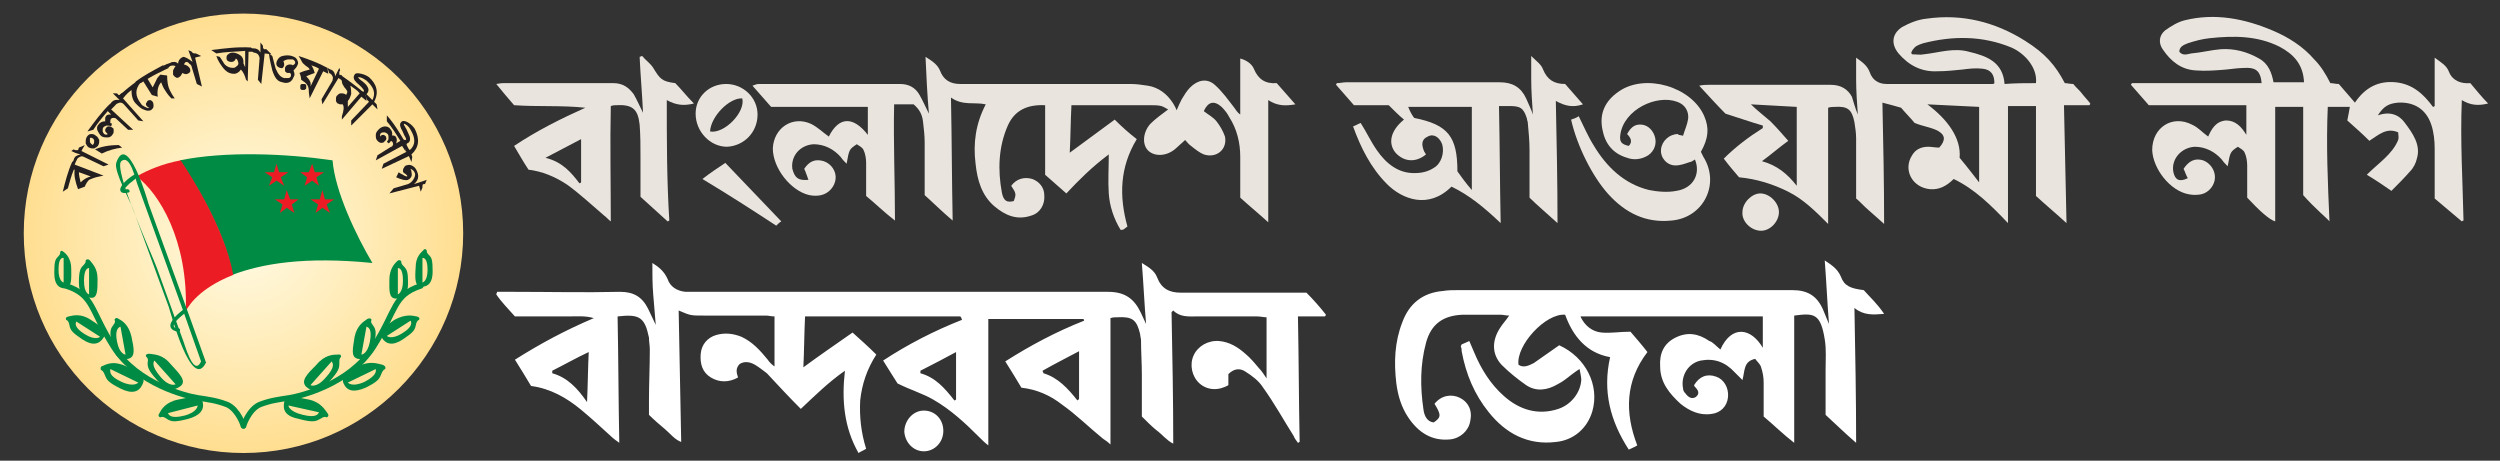 <?xml version="1.0" encoding="utf-8"?>
<!-- Generator: Adobe Illustrator 21.0.2, SVG Export Plug-In . SVG Version: 6.00 Build 0)  -->
<svg version="1.1" id="Logo" xmlns="http://www.w3.org/2000/svg" xmlns:xlink="http://www.w3.org/1999/xlink" x="0px" y="0px"
	 viewBox="0 0 294.7 54.3" style="enable-background:new 0 0 294.7 54.3;" xml:space="preserve">
<rect x="0" y="0" width="294.7" height="54.3" fill="#333333" stroke="none"/>
<style type="text/css">
	.st0{fill:url(#SVGID_1_);}
	.st1{fill:#008B44;}
	.st2{fill:#EC1C24;}
	.st3{fill:#231F20;}
	.st4{fill:none;stroke:#008B44;stroke-width:0.653;stroke-linecap:round;stroke-linejoin:round;}
	.st5{fill:#E9E4DE;}
	.st6{fill:#FFFFFF;}
</style>
<g>
	
		<radialGradient id="SVGID_1_" cx="28.7" cy="28.5" r="25.947" gradientTransform="matrix(1 0 0 -1 0 56)" gradientUnits="userSpaceOnUse">
		<stop  offset="0" style="stop-color:#FFFCE8"/>
		<stop  offset="1" style="stop-color:#FFDE90"/>
	</radialGradient>
	<circle class="st0" cx="28.7" cy="27.5" r="25.9"/>
	<path class="st1" d="M43.9,31c-1.9-3.2-4.4-8.4-4.7-12.1c-5.5-0.8-12.6-1.1-18,0c1.4,2.1,5.3,8.1,6.2,13.5
		C30.8,31.1,35.9,30.2,43.9,31z"/>
	<path class="st2" d="M16.1,20.8c2.6,1.9,6.1,7.5,5.8,15.9c0,0,1-2.5,5.6-4.3c-1-5.4-4.8-11.4-6.2-13.5C19.2,19.3,17.5,20,16.1,20.8
		z"/>
	<polygon class="st2" points="32.6,19.3 32.9,20.3 34,20.3 33.1,20.9 33.5,21.9 32.6,21.3 31.7,21.9 32.1,20.9 31.2,20.3 32.3,20.3 
			"/>
	<polygon class="st2" points="36.8,19.3 37.1,20.3 38.2,20.3 37.3,20.9 37.6,21.9 36.8,21.3 35.9,21.9 36.2,20.9 35.4,20.3 
		36.4,20.3 	"/>
	<polygon class="st2" points="33.8,22.4 34.2,23.5 35.2,23.5 34.4,24.1 34.7,25.1 33.8,24.5 33,25.1 33.3,24.1 32.4,23.5 33.5,23.5 
			"/>
	<polygon class="st2" points="38,22.4 38.3,23.5 39.4,23.5 38.5,24.1 38.9,25.1 38,24.5 37.2,25.1 37.5,24.1 36.6,23.5 37.7,23.5 	
		"/>
	<g>
		<g>
			<g>
				<path class="st3" d="M8.5,19.1c-0.5,1.1-0.8,2.3-1.1,3.5L8,22.2c0.2-0.7,0.4-1.5,0.7-2.2h0.1c-0.1,0.7,0.1,1.5,0.4,2.3L10,22
					c0.1-0.3,0.3-0.6,0.5-0.8c0.2-0.1,0.5-0.2,0.8-0.3l0.9-0.2l-3.4-1.3c0.1-0.2,0.2-0.5,0.3-0.7L8.5,19.1z M9.5,21.5
					c-0.1-0.4-0.2-0.9-0.2-1.2l1.4,0.5C10.3,20.9,9.9,21.1,9.5,21.5z"/>
				<path class="st3" d="M9.3,17.4l-0.1,0.3c-0.1,0-0.2,0-0.3,0c0,0-0.1,0-0.2-0.1l-0.3,0.2c0.2,0.1,0.6,0.3,1.1,0.4
					c-0.4,0.1-0.7,0.2-0.8,0.6c0,0.1-0.1,0.2-0.2,0.4C8.6,19.1,8.8,19,9,18.9c0.1-0.2,0.2-0.3,0.4-0.4s0.3-0.1,0.5,0l2.3,1.1
					l0.6-0.2l-3.2-1.6c0.1-0.2,0.2-0.4,0.4-0.7L9.3,17.4z"/>
				<path class="st3" d="M10.7,15.8c-0.2,0-0.4,0.2-0.5,0.4s-0.1,0.4-0.1,0.7c0.1,0.2,0.2,0.4,0.4,0.5s0.4,0.1,0.6,0.1
					c0.2-0.1,0.4-0.2,0.5-0.4c0.1-0.2,0.1-0.4,0.1-0.6c-0.1-0.2-0.2-0.4-0.4-0.5C11.1,15.8,10.9,15.8,10.7,15.8z M14,17.1
					c-1.2,0-2.1,0.2-2.8,0.5l0.8,0.5c0.8-0.4,1.6-0.6,2.4-0.7L14,17.1z M11.1,16.6c0,0.2,0,0.3-0.1,0.4c0,0.1-0.1,0.1-0.2,0
					c-0.1-0.1-0.2-0.2-0.2-0.3c0-0.2,0-0.3,0-0.4c0.1-0.1,0.1-0.1,0.3,0C11,16.3,11.1,16.5,11.1,16.6z"/>
				<path class="st3" d="M12.9,12.3c-1,1-1.8,2.1-2.6,3.2l0.7-0.2c0.5-0.8,1.1-1.5,1.7-2.2l0.4,0.4c-0.3,0-0.5,0-0.6,0.2
					c-0.1,0.1-0.1,0.2-0.1,0.3s0,0.2,0,0.3c-0.3,0-0.6,0.1-0.8,0.4c-0.2,0.2-0.2,0.5-0.1,0.7c0.1,0.2,0.2,0.4,0.4,0.6
					s0.5,0.2,0.8,0.2s0.5-0.2,0.6-0.4c0.1-0.1,0.1-0.2,0.1-0.4c0-0.1,0-0.3-0.1-0.3c-0.1-0.1-0.3-0.2-0.4-0.2c-0.2,0-0.3,0-0.4,0.2
					c-0.1,0.1-0.1,0.2-0.1,0.3s0.1,0.2,0.2,0.3l0.1,0.1c-0.1,0.1-0.3,0.1-0.4,0c-0.1-0.1-0.2-0.2-0.2-0.4s0-0.3,0.1-0.4
					c0.1-0.1,0.3-0.2,0.4-0.2c0.2,0,0.3,0,0.5,0.1l0.1-0.3c-0.1-0.1-0.2-0.1-0.2-0.1c0-0.3,0-0.4,0.1-0.5s0.1-0.1,0.3-0.1
					c0.1,0,0.2,0,0.3,0.1l1.4,1.3h0.6l-2.6-2.4l0.5-0.5L12.9,12.3z"/>
				<path class="st3" d="M14.3,11l-0.2,0.2c-0.1,0-0.2,0-0.2-0.1c0,0-0.1-0.1-0.2-0.1h-0.4c0.2,0.2,0.5,0.5,0.8,0.8
					c-0.4-0.1-0.7,0-0.9,0.2c-0.1,0.1-0.2,0.2-0.3,0.4h0.7c0.1-0.2,0.3-0.2,0.5-0.3c0.2,0,0.3,0,0.5,0.2l1.7,1.9l0.6,0.1l-2.4-2.7
					L15,11H14.3z"/>
				<path class="st3" d="M16.1,9.6c-0.7,0.5-1.3,1-2,1.6h0.7c0.2-0.2,0.5-0.4,0.7-0.6c0,0.6,0.1,1.2,0.5,1.6
					c0.3,0.3,0.6,0.6,0.9,0.7c0.4,0.2,0.8,0.2,1,0c0.1-0.1,0.2-0.2,0.2-0.4s0-0.3-0.1-0.5c-0.1-0.1-0.2-0.2-0.3-0.2
					c-0.1,0-0.2,0-0.3,0.1c-0.1,0.1-0.1,0.2-0.2,0.3c0,0.1,0,0.2,0.1,0.3s0.2,0.2,0.3,0.2c-0.1,0.1-0.3,0-0.5-0.1s-0.4-0.2-0.5-0.4
					c-0.7-0.9-0.7-1.7,0-2.5C16.5,9.6,16.3,9.6,16.1,9.6z"/>
				<path class="st3" d="M19.2,7.7c-1.1,0.6-2.3,1.2-3.3,2l0.7,0.1l0.3-0.2l1,1.6l0.7,0.2c-0.1-0.6,0-1.3,0.4-1.7
					c0.1,0.3,0.2,0.5,0.3,0.7c0.2,0.3,0.4,0.7,0.9,1.2h0.4c-0.3-0.4-0.5-0.8-0.6-1c-0.2-0.4-0.3-1-0.3-1.7l-0.8-0.1
					c-0.2,0.2-0.4,0.4-0.5,0.7L18,10.3l-0.6-1c0.8-0.5,1.7-0.9,2.5-1.3C19.7,7.9,19.5,7.8,19.2,7.7z"/>
				<path class="st3" d="M23.1,6.3c-0.2,0-0.4,0-0.5-0.2C22.5,6,22.3,6,22.2,5.9c0.2,0.5,0.3,0.9,0.5,1.4c-0.5-0.4-0.9-0.6-1.1-0.6
					C21.3,6.8,21,7.1,21,7.5c-0.1-0.1-0.3-0.2-0.4-0.2c-0.2,0-0.4,0-0.5,0.1c-0.3,0.1-0.6,0.2-0.9,0.4L19.8,8c0,0,0.1,0,0.1-0.1
					c0.1,0,0.1,0,0.1-0.1c0.3-0.1,0.5-0.1,0.7,0c-0.1,0.1-0.2,0.3-0.3,0.5c0,0.2,0,0.3,0,0.5c0.1,0.1,0.1,0.2,0.3,0.3
					c0.1,0.1,0.3,0.1,0.4,0c0.2-0.1,0.3-0.3,0.4-0.5c0.2,0.1,0.4,0.2,0.6,0.1c0.3-0.1,0.4-0.3,0.3-0.6c-0.1-0.2-0.3-0.4-0.7-0.5
					c0-0.1,0.1-0.2,0.2-0.3c0.1,0,0.3,0,0.4,0.2c0.2,0.1,0.3,0.3,0.3,0.4l0.6,2l0.6,0.3L23,6.8c0.2-0.1,0.5-0.1,0.7-0.2L23.1,6.3z"
					/>
				<path class="st3" d="M29.6,5.6c-1.6-0.1-3.1,0.1-4.7,0.3l0.6,0.4c1.1-0.2,2.3-0.2,3.4-0.3v1.9c-0.1-0.1-0.1-0.3-0.2-0.4V7.3
					c0-0.3-0.1-0.6-0.4-0.8c-0.3-0.2-0.6-0.3-0.9-0.3c-0.2,0-0.4,0.1-0.5,0.2c-0.2,0.1-0.2,0.3-0.2,0.5c0,0.1,0.1,0.3,0.2,0.3
					c0.1,0.1,0.3,0.1,0.4,0.1c0.2,0,0.4-0.1,0.5-0.4C28,7,28,7.1,28.1,7.4c0,0.1,0,0.3-0.2,0.4C27.8,7.9,27.7,8,27.5,8
					c-0.4,0-0.7-0.1-1-0.4c-0.1-0.1-0.3-0.5-0.6-0.9l-0.4-0.1c0.2,0.6,0.5,1,0.8,1.4c0.4,0.5,0.8,0.7,1.3,0.7c0.3,0,0.6-0.2,0.8-0.5
					C28.7,8.5,28.9,9,29,9.4l0.2,0.2l0.1-3.5H30L29.6,5.6z"/>
				<path class="st3" d="M31.4,5.8h-0.3c0-0.1-0.1-0.1-0.1-0.2c0,0,0-0.1,0-0.2L30.7,5c0,0.3,0,0.7,0,1.2c-0.2-0.4-0.5-0.5-0.8-0.5
					c-0.1,0-0.3,0-0.5,0l0.5,0.5c0.2,0,0.4,0.1,0.5,0.2s0.2,0.3,0.2,0.5l-0.2,2.5l0.4,0.5l0.4-3.6L32,6.4L31.4,5.8z"/>
				<path class="st3" d="M34.6,8.3c0.2-0.2,0.4-0.4,0.5-0.7c0.1-0.2,0-0.4-0.1-0.6s-0.3-0.3-0.6-0.4s-0.7-0.1-1.1,0
					c-0.4,0.1-0.6,0.4-0.7,0.7C32.5,7.7,32.7,7.9,33,8c0.3,0.1,0.4,0,0.5-0.3c0-0.2,0-0.3-0.1-0.5C33.6,7.1,33.8,7,34,7s0.4,0,0.5,0
					c0.2,0.1,0.3,0.2,0.3,0.4c0,0.1-0.1,0.2-0.3,0.3c-0.1-0.1-0.2-0.1-0.3-0.1s-0.2,0-0.4,0.1c-0.1,0.1-0.2,0.2-0.2,0.3
					c0,0.1,0,0.2,0,0.4c0.1,0.1,0.2,0.2,0.3,0.2s0.2,0,0.3,0c0.1,0.1,0.1,0.2,0.1,0.3c0,0.2-0.2,0.3-0.3,0.3s-0.3,0-0.5,0
					c-0.4-0.1-0.7-0.4-1-1.1c-0.1-0.3-0.2-0.8-0.4-1.5l-0.4-0.3c0.1,0.9,0.3,1.5,0.4,2c0.3,0.9,0.6,1.3,1.2,1.4
					c0.3,0.1,0.5,0.1,0.8,0c0.2-0.1,0.4-0.3,0.5-0.6C34.8,8.8,34.7,8.6,34.6,8.3z"/>
				<path class="st3" d="M38.6,8c-1.1-0.6-2.2-1-3.4-1.4c0.2,0.3,0.3,0.5,0.4,0.7c0.1,0.2,0.3,0.3,0.5,0.5c0.2,0.1,0.4,0.3,0.4,0.4
					c-0.4,0.1-0.8,0.2-1.2,0.4c0.1,0.2,0.2,0.5,0.2,0.8c0.3,0.2,0.6,0.4,0.7,0.6c0.1,0.1,0.2,0.4,0.2,0.7c0,0.4,0.1,0.7,0.1,0.9
					l1.6-3.2l0.6,0.3L38.6,8z M36.1,10.1c0-0.1-0.1-0.2-0.2-0.2c-0.1,0-0.2,0-0.3,0s-0.2,0.1-0.2,0.2c0,0.1,0,0.2,0,0.3
					s0.1,0.2,0.2,0.2c0.1,0,0.2,0,0.3,0c0.1-0.1,0.2-0.1,0.2-0.2C36.1,10.3,36.1,10.2,36.1,10.1z M36.1,9c0.4-0.2,0.8-0.3,1-0.4
					c-0.1-0.4-0.3-0.8-0.4-0.9c0.3,0.1,0.6,0.2,0.9,0.4l-1,2.1C36.7,9.7,36.5,9.4,36.1,9z"/>
				<path class="st3" d="M40.3,8.9L40,8.8c0-0.1,0-0.2,0-0.3c0,0,0-0.1,0.1-0.2L40,8c-0.1,0.2-0.3,0.6-0.5,1c0-0.4-0.2-0.7-0.5-0.8
					c-0.1,0-0.2-0.1-0.4-0.2l0.2,0.6C39,8.7,39.1,8.8,39.2,9c0.1,0.2,0,0.3,0,0.5l-1.3,2.2l0.1,0.6l1.9-3.1l0.6,0.4L40.3,8.9z"/>
				<path class="st3" d="M43.1,11.1c-0.9-0.8-2-1.6-3-2.3c0,0.1,0.1,0.3,0.2,0.8c0,0.3,0.2,0.5,0.3,0.7c0.2,0.2,0.3,0.4,0.3,0.4
					c0.1,0.1,0,0.3-0.1,0.5l-0.1-0.1C40.5,11,40.3,11,40.2,11c-0.2,0-0.3,0.1-0.5,0.3c-0.1,0.1-0.1,0.3-0.1,0.5s0.1,0.3,0.2,0.4
					c0.1,0,0.2,0.1,0.3,0.1s0.3,0,0.3,0c0.2,0.3,0.1,0.8-0.1,1.4v0.4l2.3-2.7l0.6,0.5L43.1,11.1z M41,11.9c0.2-0.2,0.3-0.5,0.4-0.8
					c0-0.2,0-0.6-0.1-1c0.4,0.3,0.8,0.5,1.1,0.9L41,12.6C41,12.3,41,12.1,41,11.9z"/>
				<path class="st3" d="M44.4,12.3L44.1,12c0.6-1.1,0.3-2.1-0.6-2.9c-0.3-0.2-0.5-0.3-0.9-0.4c-0.4-0.1-0.7-0.1-0.8,0.1
					c-0.2,0.3-0.1,0.6,0.2,0.9c0.3,0.3,0.6,0.5,0.8,0.8c0.1,0.1,0.1,0.2,0.1,0.3c0,0-0.2,0-0.4,0l0.5,0.4h0.1l0.1,0.5l0.3,0.3
					l-2.1,2.2v0.6l2.5-2.5l0.6,0.6L44.4,12.3z M43.2,11.1L43.2,11.1c0.3-0.3,0.3-0.6,0.1-0.9C43.2,10,43,9.8,42.6,9.5
					c-0.3-0.2-0.4-0.4-0.4-0.4h0.1c0.3,0,0.6,0.2,0.9,0.4c0.9,0.8,1.1,1.5,0.7,2.3L43.2,11.1z"/>
				<path class="st3" d="M47.9,17c-0.7-1.2-1.4-2.4-2.3-3.4v0.7c0.6,0.7,1.1,1.5,1.6,2.3l-0.5,0.3c0.1-0.3,0.1-0.5,0-0.7
					c0-0.1-0.1-0.1-0.2-0.2c-0.1,0-0.2-0.1-0.3,0c0.1-0.3,0-0.6-0.2-0.8c-0.1-0.2-0.4-0.3-0.6-0.3c-0.2,0-0.5,0.1-0.7,0.3
					s-0.4,0.4-0.4,0.7s0,0.5,0.2,0.7c0.1,0.1,0.2,0.2,0.3,0.2c0.1,0.1,0.3,0,0.4,0c0.1-0.1,0.2-0.2,0.3-0.3c0.1-0.2,0-0.3,0-0.4
					c-0.1-0.1-0.2-0.2-0.3-0.2s-0.2,0-0.3,0.1l-0.1,0.1c0-0.2,0-0.3,0.1-0.4c0.1-0.1,0.3-0.1,0.4-0.1c0.1,0,0.3,0.1,0.4,0.2
					c0.1,0.1,0.1,0.3,0.1,0.5c0,0.2-0.1,0.3-0.2,0.4l0.2,0.2c0.1-0.1,0.2-0.1,0.2-0.2c0.1-0.1,0.2-0.1,0.3,0.1c0,0.1,0.1,0.2,0,0.3
					c0,0.1-0.1,0.2-0.2,0.2l-1.6,1l-0.2,0.6l3.1-1.7c0.1,0.2,0.3,0.4,0.4,0.7C47.8,17.5,47.8,17.2,47.9,17z"/>
				<path class="st3" d="M48.6,18.5l-0.1-0.3c0.9-0.8,1-1.8,0.4-3c-0.2-0.3-0.4-0.5-0.7-0.7s-0.6-0.3-0.8-0.2
					c-0.3,0.2-0.3,0.5-0.1,0.9c0.2,0.3,0.3,0.7,0.5,1c0.1,0.2,0.1,0.3,0,0.3s-0.2,0-0.4-0.1l0.3,0.6h0.1l-0.1,0.5
					c0.1,0.1,0.1,0.2,0.2,0.4l-2.7,1.4L45,19.9l3.2-1.5l0.3,0.7L48.6,18.5z M47.9,17l0.1-0.1c0.3-0.1,0.4-0.4,0.3-0.8
					c-0.1-0.2-0.2-0.5-0.4-0.9c-0.2-0.3-0.3-0.5-0.3-0.6h0.1c0.2,0.1,0.5,0.3,0.7,0.7c0.6,1,0.6,1.8-0.1,2.4
					C48.1,17.5,48,17.2,47.9,17z"/>
				<path class="st3" d="M49.8,22.1V22c0-0.2,0-0.3,0.2-0.3h0.1l0.2-0.5c-0.3,0.1-0.8,0.3-1.5,0.5c0.5-0.4,0.6-0.9,0.4-1.4
					c-0.1-0.3-0.3-0.6-0.5-0.7c-0.3-0.2-0.5-0.2-0.8-0.1c-0.1,0-0.2,0.1-0.3,0.3c-0.1,0.1-0.1,0.3-0.1,0.4s0.1,0.2,0.3,0.3
					c0.1,0.1,0.2,0.2,0.2,0.2c0,0.1,0,0.1,0,0.1c-0.1,0-0.2,0-0.5-0.2c-0.2-0.1-0.4-0.2-0.5-0.3l-0.3,0.6c0.7,0.3,1.1,0.4,1.4,0.3
					c0.2-0.1,0.3-0.2,0.4-0.4c0.1-0.2,0-0.4,0-0.6c0-0.1-0.1-0.2-0.1-0.3c0.2,0.1,0.4,0.2,0.5,0.5c0.1,0.2,0,0.5-0.2,0.8
					s-0.4,0.4-0.6,0.5l-1.7,0.5l-0.5,0.6l3.5-0.9l0.2,0.7L49.8,22.1z"/>
			</g>
		</g>
	</g>
	<g>
		<g>
			<path class="st1" d="M23.7,42.6c-0.9,2-2-2.3-2.2-2.7c-1-2.8-2-5.5-3-8.3C18,30.2,13.3,19.9,14.3,19c1.1-0.9,1.7,2.4,2,3
				c1,2.8,2,5.5,3,8.3C20.8,34.4,22.3,38.6,23.7,42.6c0.2,0.4,0.6,0.2,0.5-0.1C22,36.3,19.7,30.1,17.5,24c-0.1-0.4-2.5-8.6-3.8-4.8
				c-0.3,1,1.7,4.6,2,5.5c1.4,3.8,2.8,7.7,4.2,11.5c0.2,0.6,2.7,10.1,4.4,6.5C24.2,42.5,23.8,42.4,23.7,42.6z"/>
		</g>
	</g>
	<g>
		<g>
			<path class="st1" d="M21.6,36.5c-0.5,0.4-1,0.8-1.3,1.3c-0.5,0.7-0.1,1.2,0.7,1.3c0.3,0,0.3-0.4,0-0.4s-0.6-0.1-0.5-0.4
				c0.1-0.3,0.3-0.5,0.5-0.7c0.3-0.3,0.6-0.5,0.9-0.8C22.1,36.6,21.8,36.3,21.6,36.5L21.6,36.5z"/>
		</g>
	</g>
	<g>
		<g>
			<path class="st1" d="M15.8,20.6c-0.5,0.3-1,0.7-1.4,1.2c-0.1,0.2-0.3,0.4-0.2,0.7c0.1,0.3,0.6,0.3,0.9,0.2c0.3,0,0.2-0.4-0.1-0.4
				c-0.1,0-0.4,0.1-0.4,0c0,0.1,0.1-0.1,0.1-0.1c0.2-0.2,0.4-0.4,0.6-0.6c0.3-0.2,0.6-0.5,0.9-0.7C16.3,20.8,16.1,20.4,15.8,20.6
				L15.8,20.6z"/>
		</g>
	</g>
	<g>
		<g>
			<path class="st4" d="M28.7,50.2c0,0-0.6-1.9-1.9-2.5c-1.3-0.5-2.2-0.6-3.5-0.8s-7.1-1.6-9.9-6s-2.3-6.1-5.6-7.2"/>
			<path class="st1" d="M8.4,31.7c0-1.2-0.6-1.8-0.9-2c-0.3-0.3-0.4,0-0.4,0c0,0.2,0,0.3-0.3,0.6c-0.3,0.3-0.4,0.6-0.4,1.9
				S6.9,34,7.7,34C8.5,33.8,8.4,32.9,8.4,31.7z M7.5,33.3c0,0-0.6-0.1-0.6-1.5c0-1.4,0.4-1.4,0.6-1.4V33.3z"/>
			<path class="st1" d="M11.5,32.9c0-1.3-0.6-1.8-0.9-2.2c-0.3-0.3-0.5,0-0.5,0c0,0.2,0,0.3-0.3,0.6c-0.3,0.3-0.5,0.6-0.5,2
				c0,1.3,0.5,1.8,1.4,1.8C11.5,35.2,11.5,34.2,11.5,32.9z M10.5,34.7c0,0-0.6-0.1-0.6-1.6s0.5-1.5,0.6-1.5V34.7z"/>
			<path class="st1" d="M10.7,37.7c-1.2-0.8-2.1-0.5-2.6-0.4s-0.3,0.4-0.3,0.4c0.2,0.1,0.3,0.2,0.4,0.7c0.1,0.5,0.3,0.8,1.5,1.6
				s2,0.6,2.5-0.2C12.8,39,11.9,38.5,10.7,37.7z M11.8,39.7c0,0-0.5,0.5-1.8-0.3s-1.1-1.3-1-1.5L11.8,39.7z"/>
			<path class="st1" d="M15.5,39.7c-0.3-1.4-1.1-1.9-1.5-2.1c-0.4-0.3-0.5,0.1-0.5,0.1c0.1,0.2,0.1,0.3-0.2,0.7s-0.4,0.8-0.1,2.2
				c0.3,1.4,0.9,1.9,1.9,1.7C16,42.1,15.8,41.1,15.5,39.7z M14.8,41.8c0,0-0.7,0-1-1.5s0.2-1.7,0.4-1.8L14.8,41.8z"/>
			<path class="st1" d="M20.1,42.9c-1-1.2-2-1.1-2.5-1.2c-0.5,0-0.4,0.3-0.4,0.3c0.2,0.2,0.3,0.3,0.2,0.8c0,0.5,0.1,0.9,1.2,2.1
				c1.1,1.2,1.9,1.2,2.7,0.6C22,44.9,21.2,44.1,20.1,42.9z M20.7,45.3c0,0-0.7,0.4-1.8-0.9c-1.1-1.3-0.8-1.7-0.7-1.9L20.7,45.3z"/>
			<path class="st1" d="M14.9,43.2c-1.4-0.7-2.3-0.3-2.7-0.1c-0.5,0.1-0.3,0.5-0.3,0.5c0.2,0.1,0.3,0.2,0.5,0.7s0.4,0.8,1.8,1.5
				s2.2,0.4,2.6-0.5C17.3,44.3,16.3,43.8,14.9,43.2z M16.3,45.1c0,0-0.5,0.6-2-0.1c-1.5-0.7-1.3-1.2-1.3-1.5L16.3,45.1z"/>
			<path class="st1" d="M21,47.1c-1.5,0.3-2,1.2-2.2,1.6c-0.3,0.4,0.1,0.5,0.1,0.5c0.2-0.1,0.4-0.1,0.8,0.2c0.5,0.3,0.8,0.4,2.4,0
				c1.5-0.4,2-1.1,1.8-2C23.6,46.5,22.5,46.8,21,47.1z M23.3,47.8c0,0,0,0.8-1.6,1.2s-1.8-0.1-1.9-0.3L23.3,47.8z"/>
		</g>
		<g>
			<path class="st4" d="M28.7,50.2c0,0,0.6-1.9,1.9-2.5c1.3-0.5,2.2-0.6,3.5-0.8s7.1-1.6,9.9-6c2.8-4.4,2.3-6.1,5.6-7.2"/>
			<path class="st1" d="M49.7,33.8c0.8,0,1.3-0.5,1.3-1.8s-0.1-1.6-0.4-1.9c-0.3-0.3-0.3-0.4-0.3-0.6c0,0-0.2-0.3-0.4,0
				c-0.3,0.3-0.9,0.8-0.9,2C48.9,32.9,48.9,33.8,49.7,33.8z M49.8,30.4c0.2,0,0.6,0.1,0.6,1.4c0,1.4-0.6,1.5-0.6,1.5V30.4z"/>
			<path class="st1" d="M46.7,35.2c0.9,0,1.4-0.5,1.4-1.8s-0.1-1.6-0.5-2c-0.3-0.3-0.3-0.4-0.3-0.6c0,0-0.2-0.3-0.5,0
				s-0.9,0.9-0.9,2.2C45.9,34.2,45.8,35.2,46.7,35.2z M46.9,31.6c0.2,0,0.6,0.1,0.6,1.5s-0.6,1.6-0.6,1.6V31.6z"/>
			<path class="st1" d="M45,39.8c0.5,0.8,1.3,1,2.5,0.2s1.4-1.1,1.5-1.6s0.2-0.6,0.4-0.7c0,0,0.2-0.3-0.3-0.4
				c-0.5-0.1-1.3-0.3-2.6,0.4C45.4,38.5,44.5,39,45,39.8z M48.4,37.8c0.1,0.2,0.3,0.7-1,1.5s-1.8,0.3-1.8,0.3L48.4,37.8z"/>
			<path class="st1" d="M42.2,42.3c0.9,0.2,1.6-0.3,1.9-1.7c0.3-1.4,0.2-1.8-0.1-2.2s-0.3-0.5-0.2-0.7c0,0-0.1-0.3-0.5-0.1
				c-0.4,0.3-1.2,0.7-1.5,2.1C41.6,41.1,41.3,42.1,42.2,42.3z M43.2,38.5c0.2,0.1,0.7,0.2,0.4,1.8c-0.3,1.5-1,1.5-1,1.5L43.2,38.5z"
				/>
			<path class="st1" d="M36.1,45.6c0.8,0.7,1.6,0.6,2.7-0.6c1.1-1.2,1.2-1.6,1.2-2.1s0-0.7,0.2-0.8c0,0,0.1-0.4-0.4-0.3
				c-0.5,0-1.5,0-2.5,1.2C36.2,44.1,35.4,44.9,36.1,45.6z M39.1,42.6c0.1,0.2,0.5,0.6-0.7,1.9c-1.1,1.3-1.8,0.9-1.8,0.9L39.1,42.6z"
				/>
			<path class="st1" d="M40.5,45.2c0.4,0.9,1.2,1.1,2.6,0.5c1.4-0.7,1.6-1,1.8-1.5s0.3-0.6,0.5-0.7c0,0,0.2-0.3-0.3-0.5
				c-0.5-0.1-1.4-0.5-2.7,0.1C41.1,43.8,40.1,44.3,40.5,45.2z M44.3,43.5c0,0.2,0.2,0.7-1.3,1.5c-1.5,0.7-2,0.1-2,0.1L44.3,43.5z"/>
			<path class="st1" d="M33.5,47.4c-0.2,1,0.2,1.7,1.8,2c1.5,0.4,1.9,0.3,2.4,0s0.6-0.3,0.8-0.2c0,0,0.4-0.1,0.1-0.5
				c-0.3-0.4-0.8-1.3-2.2-1.6C34.8,46.8,33.8,46.5,33.5,47.4z M37.6,48.6c-0.1,0.2-0.3,0.7-1.9,0.3C34,48.5,34,47.8,34,47.8
				L37.6,48.6z"/>
		</g>
	</g>
</g>
<g>
	<path class="st5" d="M95.3,21.2c-0.2-0.5-0.3-0.9-0.5-1.3c0.6-0.9,1.3-1.2,2.3-0.9c0.9,0.3,1.5,1.2,1.4,2.1
		c-0.1,0.9-0.8,1.7-1.7,1.9c-0.4,0.1-0.9,0.1-1.4,0c-2.2-0.5-4.3-3.2-4.3-5.5c0.1-2.4,2.3-3.9,4.5-2.9c0.8,0.4,1.4,1,2.1,1.5
		c1.2-2.4,2.9-2.4,4.6-0.2c0-1.1,0-2.1,0-3.3c-3.8,0-7.6,0-11.4,0c-0.7-0.8-1.4-1.6-2.2-2.5c0.3-0.1,0.5-0.2,0.7-0.2
		c5.6,0,11.2,0,16.7,0c1,0,1.8,0.4,2.3,1.3c0.4,0.7,0.7,1.4,1.1,2.2c-0.2-2.3-0.3-4.4-0.4-6.7c0.8,0.5,1.4,0.9,1.7,1.6
		c0.4,1.1,1.2,1.6,2.4,1.6c2.5,0,4.9,0,7.4,0c4.2,0,8.5,0,12.7,0c0.7,0,1.3,0.1,2,0.2c1.3,0.2,2.3,1,3,2.1c0.1,0.2,0.3,0.5,0.4,0.8
		c0.2-0.5,0.4-0.9,0.6-1.3c0.3-0.5,0.6-1,1-1.4c0.9-0.9,2-1.1,2.9-0.3c0.9,0.8,1.6,1.8,2.3,2.7c0.2,0.3,0.4,0.6,0.7,0.8
		c0-2.2,0-4.3,0-6.6c0.8,0.2,1.4,0.7,1.6,1.2c0.5,1.2,1.3,1.8,2.7,1.7c0.7,0.8,1.4,1.6,2.2,2.5c-1.2,0.2-2.1,0.2-3.2-0.5
		c0,4.8,0,9.5,0,14.4c-1.1-1-2.2-1.9-3.3-2.9c0-1.6,0-3.2,0-4.8c0-1.7-0.4-3.3-1.3-4.7c-0.2-0.4-0.5-0.8-0.9-1.2
		c-0.9-0.8-1.6-0.6-2.1,0.5c0.5,0.4,1.1,0.7,1.5,1.2c0.4,0.5,0.8,1.2,1,1.8c0.3,1.5-1,2.6-2.5,2.1c-0.5-0.2-1-0.6-1.5-1
		c-0.3-0.2-0.5-0.5-0.7-0.7c-0.4,0.4-0.8,0.7-1.1,1c-1,0.9-2.4,1-3.2,0.3c-0.8-0.7-0.7-2.2,0.2-3.2c0.6-0.6,1.3-1.1,2.1-1.7
		c-0.2-0.1-0.5-0.3-0.8-0.4c-0.4-0.1-0.8-0.1-1.2-0.1c-3.1,0-6.2,0-9.4,0c-0.1,1.9-0.1,3.7-0.2,5.6c1.8-1.3,3.5-2.6,5.3-3.9
		c0.9,0.9,1.7,1.6,2.6,2.3c-2,3.3-2.1,6.7-1.1,10.3c-0.1,0.1-0.3,0.2-0.4,0.3c-0.1,0.1-0.3,0.1-0.4,0.1c-0.8-1.3-1.3-2.8-1.4-4.3
		c-0.1-1.5,0-2.9,0-4.6c-2,1.5-3.5,3-5,4.6c-0.9-0.8-1.6-1.4-2.5-2.2c0-2.7,0-5.4,0-8.2c-2.1-0.1-3.6,0.6-4.4,2.4
		c-1.1,2.5-1.2,5.2-0.7,7.9c0.2,1,0.6,1.2,1.4,1c0.3-0.8,0.3-0.9-0.3-1.8c0.6-0.8,1.5-1.1,2.5-0.8c0.8,0.3,1.4,1,1.4,1.9
		c0.1,1.1-0.5,2.1-1.5,2.4c-1.7,0.6-3.1,0-4.4-1.1c-1.5-1.3-2-3.1-2.2-5c-0.3-2.4,0-4.7,1.2-7c-1.3-0.3-2.7,0.2-4.1-0.8
		c0.1,4.9,0.1,9.6,0.2,14.5c-1.3-1.1-2.4-2.2-3.3-3c0-2.2,0-4.2,0-6.2c0-0.8-0.1-1.7-0.2-2.5c-0.1-0.8-0.4-1.4-1.1-2
		c-0.6,0-1.3,0-2.3,0c-0.1,4.5,0.1,9,0.1,13.7c-1.3-1-2.3-2-3.4-2.9c0-1.3,0-2.6,0-3.9c0-0.5-0.1-1.1-0.3-1.5
		c-0.1-0.3-0.5-0.5-0.8-0.7c-0.9,0.6-0.9,0.6-1.2,2.3c-0.3-0.3-0.5-0.5-0.7-0.8c-0.8-0.9-1.9-1.5-3.2-1.5c-1.6,0.1-2.7,1.4-2.5,2.9
		C93.7,21,94.1,21.3,95.3,21.2z"/>
	<path class="st5" d="M219,13.5c-0.1-1.4-0.2-2.8-0.2-4.2c0-0.8,0-1.6,0-2.5c0.7,0.5,1.3,0.9,1.6,1.7c0.3,0.9,1,1.4,2,1.4
		c4.2,0,8.3,0,12.5,0c0.1,0,0.1,0,0.2-0.1c0-1-0.4-1.6-1.4-1.7c-0.8-0.1-1.6,0-2.4,0.1c-1,0.1-1.9,0.2-2.9,0.2
		c-1.9,0.1-3.4-0.7-4.6-2.1c-0.9-1.1-0.8-2.3,0.4-3.1c0.9-0.5,1.9-0.9,2.9-1c4.2-0.6,8.1,0.4,11.6,2.6c2.4,1.5,3.6,2.9,4.7,5
		c0.3,0,0.6,0.1,1,0.1c0.3,0.4,0.7,0.7,1,1.1c0.3,0.4,0.7,0.8,1,1.2c0,0.1-0.1,0.2-0.1,0.2c-0.9,0-1.9,0-3,0
		c0.1,4.6,0.2,9.1,0.3,13.9c-1.2-1.1-2.4-2.1-3.6-3.2c0-3.5,0-7,0-10.6c-1.2,0-2.2,0-3.3,0c0,4.5,0,9,0,13.8c-2-2.1-3.9-4-6.4-5.2
		c-0.8,0.8-1.7,1.3-2.8,1.2c-2.1-0.2-3.2-2.3-2.1-4c0.4-0.7,1.1-1,1.9-1c0.4,0,0.8,0.1,1.3,0.1c0.8-0.9,0.7-1.5-0.2-2
		c-0.8-0.4-1.7-0.5-2.7-0.9c-0.4-0.5-1.1-1.2-1.6-1.8c-0.7-0.2-1.4-0.4-2.2-0.6c0.1,4.7,0.2,9.4,0.2,14.3c-0.7-0.6-1.2-1.1-1.8-1.6
		c-0.6-0.5-1.1-1.1-1.5-1.4c0-2.5,0-4.8,0-7.1c0-0.6-0.1-1.3-0.2-1.9c-0.3-1.5-0.8-1.9-2.3-1.8c-0.2,0-0.5,0-0.8,0.1
		c0,4.5,0,9,0,13.7c-1.5-1.5-2.9-2.9-4.7-3.8c-1.8-0.9-3.7-1.5-5.8-1.7c-0.6-0.7-1.2-1.4-1.8-2.2c1.4-1.4,3-2.6,4.6-3.6
		c0-0.1,0-0.2,0-0.3c-1.4-0.4-2.8-0.9-4.4-1.4c-0.9-0.9-1.9-2-3.1-3.3c0.5-0.1,0.8-0.1,1.1-0.1c4.8,0,9.6,0,14.4,0
		c1.2,0,2,0.5,2.5,1.4C218.5,12,218.7,12.8,219,13.5C219.1,13.5,219.1,13.5,219,13.5C219.1,13.5,219.1,13.5,219,13.5z M240,9.8
		c0.2-1.8-1.3-3.5-2.9-4.2c-3.4-1.4-6.9-1.4-10.4-0.5c-0.3,0.1-0.6,0.2-0.9,0.4c-0.2,0.2-0.4,0.4-0.5,0.7c0,0.1,0.1,0.2,0.1,0.2
		c0.5,0,0.9,0.1,1.4,0c1.8-0.2,3.5-0.8,5.3-0.3c2.1,0.5,4,1.2,4.2,3.8C237.6,9.8,238.8,9.8,240,9.8z M233.3,12.6
		c-2.1-0.1-4-0.2-6.1-0.3c2.4,1.8,4,4,3.8,6.3c1,1.2,1.6,2,2.3,2.9C233.3,18.5,233.3,15.5,233.3,12.6z M211.8,12.6
		c-1.9-0.1-3.7-0.2-5.4-0.3c0.7,0.7,1.5,1.3,2.3,2c0.7,0.7,1.4,1.5,2.1,2.3c-1.1,0.8-2,1.6-3.1,2.4c1.8,0.5,3,1.5,4.1,2.9
		C211.8,18.7,211.8,15.7,211.8,12.6z"/>
	<path class="st5" d="M271.5,23c0-3.4,0-6.9,0-10.4c-1.1,0-2.2,0-3.3,0c0,4.5,0,9,0,13.5c-0.7-0.2-1.9-1.3-3.3-2.8
		c0-1.2,0-2.5,0-3.8c0-0.5-0.1-1.1-0.3-1.5c-0.1-0.3-0.5-0.5-0.8-0.7c-0.9,0.6-0.9,0.6-1.2,2.3c-0.3-0.3-0.5-0.5-0.7-0.8
		c-0.8-0.9-1.9-1.5-3.2-1.5c-1.6,0.1-2.8,1.5-2.5,3c0.2,0.9,0.7,1.2,1.7,0.7c-0.2-0.3-0.3-0.7-0.5-1.1c0.6-0.9,1.3-1.3,2.3-1
		c0.8,0.3,1.4,1.1,1.4,2c0,0.9-0.7,1.8-1.6,2c-0.5,0.1-1,0.1-1.5,0c-2.2-0.4-4.2-3-4.3-5.2c0-2.7,2.4-4.2,4.7-3
		c0.7,0.3,1.2,0.9,1.9,1.4c0.4-0.9,0.9-1.8,2.1-1.9c1.1,0,1.8,0.7,2.4,1.7c0-1.3,0-2.3,0-3.5c-1.9,0-3.8,0-5.7,0c-1.9,0-3.8,0-5.8,0
		c-0.7-0.8-1.4-1.6-2.1-2.4c0-0.1,0.1-0.1,0.1-0.2c5.1,0,10.2,0,15.3,0c-0.1-1.3-0.6-1.8-1.7-1.8c-0.8,0-1.7,0.1-2.5,0.2
		c-1.2,0.1-2.4,0.2-3.6,0.1c-1.7-0.1-2.9-1.1-3.8-2.4c-0.6-0.8-0.5-1.7,0.2-2.3c0.7-0.5,1.5-1,2.3-1.2c3.6-0.9,7.1-0.2,10.4,1.2
		c1.9,0.8,3.6,1.9,4.9,3.4c0.8,0.8,1.4,1.8,1.9,2.8c0.3,0,0.6,0.1,1,0.1c0.6,0.7,1.2,1.4,1.9,2.2c1.2-1.8,2.8-2.6,4.8-2.4
		c2,0.2,3.3,1.4,4.4,2.9c0.1,0,0.2-0.1,0.2-0.1c0-0.9,0-1.9,0-2.8c0-0.9,0-1.8,0-2.9c0.8,0.6,1.4,0.9,1.7,1.7c0.4,1,1.4,1.4,2.5,1.3
		c0.7,0.8,1.3,1.6,2.1,2.4c-1.2,0.3-2.1,0.2-3.1-0.4c-0.2,4.8,0.1,9.5,0.2,14.2c-0.1,0-0.2,0.1-0.2,0.1c-1.1-0.9-2.1-1.8-3.2-2.7
		c0-2,0-4,0-5.9c0-0.9-0.1-1.9-0.4-2.8c-0.6-1.8-2-2.7-3.9-2.6c-1.1,0.1-1.7,0.4-2.4,1.5c1.4-0.5,2.5-0.1,3.2,0.9
		c0.9,1.2,1.9,2.6,1.4,4.2c-0.1,0.5-0.4,1.1-0.8,1.5c-0.7,0.8-1.4,1.5-2.2,2.3c-1-0.7-1.9-1.3-2.9-1.9c1.4-1.4,3-2.4,3.7-4.1
		c0.1-0.3,0-0.6,0-0.9c-1.4-0.6-2.3,0.3-3.4,1c-0.8-0.8-1.7-1.6-2.6-2.4c0.1-0.5,0.2-1,0.3-1.6c-0.8,0-1.7,0-2.6,0
		c-0.2,4.5,0,9,0.2,13.5C274.5,25.9,272.8,24.5,271.5,23z M256.9,6.1c0.4,0.5,0.9,0.3,1.4,0.2c1.2-0.1,2.3-0.4,3.5-0.5
		c1.6-0.1,3.1,0.3,4.5,1.1c1.1,0.6,1.5,1.7,1.7,2.8c1.2,0,2.4,0,3.6,0c-0.1-2.1-1.2-3.3-2.9-4.2c-2.6-1.3-5.4-1.3-8.2-1
		c-0.9,0.1-1.7,0.3-2.6,0.6C257.4,5.3,256.9,5.5,256.9,6.1z"/>
	<path class="st5" d="M180.7,13.5c-0.1-1.4-0.2-2.8-0.2-4.2c0-0.8,0-1.6,0-2.7c0.6,0.6,1.2,1,1.4,1.6c0.5,1.2,1.3,1.7,2.6,1.7
		c0.7,0.8,1.3,1.5,2.1,2.4c-1.2,0.4-2.1,0.2-3.2-0.4c0.1,4.8,0.2,9.5,0.2,14.4c-1.2-1.1-2.4-2.1-3.3-3c0-2,0-3.8,0-5.6
		c0-1.1-0.1-2.1-0.2-3.2c0-0.2-0.1-0.3-0.1-0.5c-0.4-1.3-0.8-1.5-2.1-1.5c-0.3,0-0.7,0-1.2,0c0.1,4.6,0.1,9.1,0.2,13.8
		c-1.9-1.8-3.7-3.3-5.8-4.3c-2.7,2.7-5.8,1.5-7.6-0.3c-1.9-1.9-3.1-4.3-4-6.8c0.3-0.1,0.6-0.3,0.9-0.4c0.7,1.1,1.2,2.2,1.9,3.2
		c1.1,1.6,2.6,2.8,4.6,2.7c0.7,0,1.5-0.2,2.1-0.6c0.9-0.5,1.3-1.8,1-2.8c-0.3-0.8-1-1.3-1.7-0.9c-0.7,0.3-0.8,0.9-0.4,1.8
		c0.1,0.1,0.1,0.2,0.2,0.3c-1.2,1-2.6,0.9-3.6-0.2c-0.9-1.1-0.6-2.6,1-3.9c-0.6-0.5-1.2-1.1-1.8-1.7c-0.6,0-1.3,0-2,0
		c-0.7,0-1.3,0-2.1,0c-0.7-0.8-1.4-1.6-2.1-2.4c0-0.1,0.1-0.2,0.1-0.2c0.4,0,0.7-0.1,1.1-0.1c6,0,12.1,0,18.1,0
		c1.5,0,2.5,0.6,3.1,1.9C180.2,12.3,180.5,12.9,180.7,13.5C180.7,13.5,180.7,13.5,180.7,13.5C180.7,13.5,180.7,13.5,180.7,13.5z
		 M166.7,13.9c4,0.8,5.1,2.2,5.1,6.3c0.5,0.7,1,1.4,1.7,2.2c0-3.4,0-6.6,0-9.8c-2.5,0-4.9,0-7.5,0C166.2,13.1,166.4,13.5,166.7,13.9
		z"/>
	<path class="st5" d="M62.3,20c-0.6-0.9-1.1-1.8-1.7-2.8c2.7-1.8,5.5-3.2,8.4-4.5c-2.8-0.3-5.6-0.1-8.4-0.3
		c-0.6-0.7-1.3-1.5-2.1-2.5c0.5-0.1,0.7-0.1,0.9-0.1c4.3,0,8.6,0,12.9,0c1.1,0,1.8,0.5,2.4,1.3c0.4,0.7,0.7,1.4,1.1,2.2
		c-0.1-2.2-0.3-4.4-0.4-6.6c0.1,0,0.2-0.1,0.3-0.1c0.4,0.5,1,0.9,1.3,1.4c0.8,1.3,1,1.6,2.6,1.8c0.7,0.7,1.3,1.5,2.2,2.4
		c-1.2,0.3-2.1,0.2-3.2-0.4c0,4.8,0,9.5,0.3,14.2c-0.1,0-0.1,0.1-0.2,0.1c-1.1-1-2.2-2-3.2-2.9c0-1.6,0-3.2,0-4.7
		c0-1.3,0-2.5-0.1-3.8c-0.2-1.9-0.9-2.4-2.8-2.3c-0.1,0-0.3,0-0.6,0.1c-0.1,4.5,0,9,0,13.6c-0.3-0.2-0.5-0.5-0.8-0.7
		c-1.4-1.2-2.8-2.5-4.3-3.6C65.4,20.8,63.9,20.2,62.3,20z M68.3,21.6c0.1,0,0.2-0.1,0.2-0.1c0-1.7,0-3.3,0-5.1
		c-1.3,0.7-2.7,1.4-4.2,2.2C66.3,19.1,67.3,20.3,68.3,21.6z"/>
	<path class="st5" d="M198.4,16c0.2-0.7,0.5-1.3,0.6-2c0.1-0.9-0.4-1.7-1.3-2c-2.4-0.9-6.3,0.9-6.7,3.9c-0.1,0.8,0.1,1.1,1,1.3
		c0.5-0.5,0.2-1-0.2-1.4c0.5-0.9,1-1.2,1.8-1.1c0.7,0.1,1.3,0.7,1.5,1.5c0.2,0.8-0.1,1.6-0.8,2.1c-0.8,0.5-1.7,0.6-2.5,0.3
		c-1.7-0.5-2.6-1.7-2.9-3.3c-0.4-1.9,0.3-3.4,1.9-4.5c3.1-2.2,8.6-0.6,10.1,2.9c0.6,1.4,0.5,2.6-0.4,4.2c0.1,0.2,0.2,0.4,0.3,0.6
		c2,3.2,0,7.2-3.8,7.5c-3,0.3-5.4-0.9-7.4-3.1c-1.9-2.1-3.7-5.7-4.4-8.8c0.3-0.1,0.6-0.2,0.9-0.4c0.6,1.2,1.1,2.4,1.8,3.5
		c1.5,2.5,3.6,4.5,6.5,5.2c1,0.2,2.2,0.3,3.2,0.1c2-0.3,2.9-2,2.2-3.7c-0.2,0.1-0.4,0.3-0.6,0.3c-0.6,0.2-1.1,0.4-1.7,0.4
		c-1,0-1.8-0.9-1.7-1.9c0.1-1,1-1.8,2-1.8C197.8,15.9,197.9,15.9,198.4,16z"/>
	<path class="st5" d="M85.7,17.3c-2,0-3.7-1.8-3.7-3.9c0-2,1.6-3.5,3.6-3.5c2,0,3.7,1.6,3.7,3.6C89.3,15.6,87.7,17.2,85.7,17.3z
		 M83.7,15.5c1.7,0.3,4.2-2.3,3.8-3.9C86,11.5,83.8,13.7,83.7,15.5z"/>
	<path class="st5" d="M91.5,26.6c-2.9-1.9-5.7-3.7-8.7-5.5c0.9-0.7,1.8-1.3,2.7-1.9c2.2,2.3,4.4,4.6,6.6,6.9
		C91.9,26.2,91.7,26.4,91.5,26.6z"/>
	<path class="st5" d="M207.5,22.8c1.1,0,2.2,1.1,2.2,2.2c0,1.1-1,2.2-2.1,2.2c-1.2,0-2.3-1.1-2.2-2.2
		C205.4,23.9,206.5,22.8,207.5,22.8z"/>
	<path class="st5" d="M219,13.5C219.1,13.5,219.1,13.5,219,13.5C219.1,13.5,219.1,13.5,219,13.5C219.1,13.5,219,13.5,219,13.5z"/>
	<path class="st5" d="M180.7,13.5C180.7,13.5,180.7,13.5,180.7,13.5C180.7,13.5,180.7,13.5,180.7,13.5L180.7,13.5z"/>
</g>
<g>
	<path class="st6" d="M113.2,37.3c-6.1,0-12.2,0-18.3,0c-0.1,2-0.1,4-0.2,6c1.9-1.4,3.8-2.7,5.8-4.1c1,0.9,1.9,1.7,2.8,2.6
		c-1.1,1.7-1.7,3.5-1.9,5.4c-0.1,1.9,0.1,3.8,0.7,5.7c-0.3,0.2-0.6,0.3-0.9,0.5c-1.7-3-2-6.2-1.6-9.7c-2,1.4-3.6,3-5.2,4.5
		c-1.4-1.4-2.7-2.8-4-4.2C90,43.7,89.5,43.3,89,43c-0.7-0.4-1.3-0.4-1.8-0.1c-0.5,0.5-0.4,1-0.2,1.6c-1.1,0.6-2.2,0.6-3.2,0
		c-1-0.6-1.3-1.6-1.2-2.8c0.1-1.1,0.8-1.9,1.8-2.2c1-0.3,2-0.2,3,0.2c1.3,0.6,2.2,1.6,3.1,2.7c0.2,0.3,0.5,0.6,0.8,0.8
		c0-1.9,0-3.9,0-5.9c-0.4,0-0.7-0.1-1-0.1c-2.4,0-4.9,0-7.3,0c-1.6,0-1.6,0-3-0.6c0.1,5.2,0.2,10.3,0.3,15.5c-0.8-0.3-1.3-1-1.9-1.5
		c-0.6-0.5-1.3-1.1-1.9-1.7c0-0.6,0-1.1,0-1.7c0-2,0.1-4,0.1-6c0-0.5-0.1-0.9-0.1-1.4c-0.5-2.4-1.1-2.8-3.7-2.5
		c0.1,4.9,0.1,9.8,0.2,14.9c-0.4-0.3-0.7-0.5-0.9-0.7c-1.2-1.1-2.4-2.2-3.6-3.2c-1.7-1.4-3.6-2.5-5.9-2.8c-0.6-1-1.2-2-1.9-3.1
		c3-1.9,6-3.5,9.3-4.9c-1-0.3-2-0.2-3-0.2c-1.1,0-2.1,0-3.2,0c-1,0-2,0-3.1,0c-0.8-0.9-1.6-1.7-2.2-2.6c0-0.1,0.1-0.2,0.1-0.3
		c0.6,0,1.2,0,1.9,0c4.2,0,8.4,0.1,12.6,0c1.6,0,2.6,0.6,3.3,2c0.3,0.6,0.6,1.3,0.9,1.9c-0.1-1.2-0.2-2.4-0.3-3.6
		c-0.1-1.2-0.1-2.4-0.1-3.7c0.8,0.5,1.4,1,1.8,1.9c0.3,0.9,1.1,1.4,2.1,1.5c0.4,0,0.8,0,1.2,0c16.2,0,32.4,0,48.6,0
		c2,0,3.1,0.8,3.9,2.5c0.2,0.4,0.4,0.9,0.6,1.3c-0.2-2.3-0.3-4.7-0.5-7.2c0.8,0.5,1.5,0.9,1.8,1.7c0.5,1.3,1.4,1.8,2.8,1.8
		c4.6,0,9.3,0,13.9,0c0.3,0,0.6,0,0.9,0c0.8,0.8,1.6,1.7,2.3,2.6c0,0.1-0.1,0.1-0.1,0.2c-1,0-2,0-3.2,0c0.1,5,0.1,9.9,0.2,14.8
		c-0.1,0-0.1,0.1-0.2,0.1c-0.2-0.3-0.4-0.5-0.5-0.8c-1.2-1.9-2.3-3.9-3.6-5.7c-0.5-0.8-1.3-1.4-2.1-1.9c-0.6-0.4-1.3-0.4-2,0.3
		c0,0.4,0,0.8,0,1.3c-1.2,0.7-2.5,0.6-3.4-0.2c-0.9-0.8-1.2-2.2-0.7-3.3c0.5-1.1,1.7-1.8,3-1.7c1.2,0.1,2.2,0.7,3.1,1.5
		c0.6,0.5,1.1,1.1,1.6,1.7c0.3,0.3,0.5,0.6,0.9,1.2c0-2.5,0-4.8,0-7.2c-0.4,0-0.7-0.1-1.1-0.1c-2.4,0-4.8,0-7.2,0
		c-0.9,0-1.9,0.1-2.7-0.7c-0.1,0.1-0.1,0.1-0.2,0.2c0.1,5.1,0.2,10.2,0.2,15.5c-0.8-0.4-1.3-1.1-2-1.6c-0.6-0.5-1.2-1.1-1.7-1.6
		c0-1.7,0-3.3,0-4.9c0-1.4-0.1-2.8-0.1-4.1c0-0.2-0.1-0.5-0.1-0.7c-0.4-1.7-0.9-2.1-2.7-2c-0.3,0-0.5,0-0.8,0.1c0,5,0,9.8,0,14.9
		c-0.3-0.3-0.6-0.5-0.9-0.7c-1.6-1.3-3.1-2.8-4.8-4c-1.4-1.1-3-1.8-4.8-2c-0.6-1-1.2-2-1.9-3.1c3-1.9,6-3.5,9.3-4.8
		c0-0.1-0.1-0.2-0.1-0.2c-3.7,0-7.4,0-11.2,0c0,4.9,0,9.8,0,14.9c-0.4-0.3-0.7-0.6-1-0.9c-1.7-1.7-3.4-3.3-5.5-4.5
		c-1.2-0.7-2.6-1.1-4.2-1.9c-0.4-0.6-1-1.6-1.7-2.7c2.9-1.9,6-3.5,9.3-4.8C113.3,37.4,113.3,37.4,113.2,37.3z M122.9,43.7
		c0,0.1,0.1,0.2,0.1,0.3c1.7,0.5,2.9,1.8,4,3.2c0.1-0.1,0.2-0.1,0.2-0.2c0-1.8,0-3.6,0-5.6C125.7,42.2,124.3,42.9,122.9,43.7z
		 M65.1,43.7c0,0.1,0,0.2,0,0.3c1.8,0.5,3,1.8,4.1,3.4c0.1-2.1,0.1-3.9,0.2-5.9C67.9,42.2,66.5,43,65.1,43.7z M108.5,43.7
		c0,0.1,0,0.2,0,0.3c1.8,0.5,2.9,1.8,4,3.2c0.1,0,0.2-0.1,0.2-0.1c0-1.8,0-3.6,0-5.6C111.4,42.2,109.9,43,108.5,43.7z"/>
	<path class="st6" d="M202.8,41.2c1.3-2.9,3.6-2.6,5-0.2c0-1.3,0-2.5,0-3.7c-7.1,0-14.2,0-21.5,0c0.5,1.1,1.4,1.8,2.5,1.9
		c1.1,0.1,2.1-0.1,3.4-0.1c0.6,0.7,1.3,1.5,2,2.4c-2.6,3.4-2.7,7.1-1.2,11c-0.3,0.2-0.6,0.3-1,0.5c-2.2-3.4-3.1-6.9-2.2-10.9
		c-2.8-0.5-4.4-2.5-5.3-5c-2.3-0.2-5.8,3.6-5.5,5.9c0.6,0.4,1.2,0.1,1.8-0.2c1-0.7,2-1.4,3-2.1c3.1,1.4,4.8,4.7,3.9,7.8
		c-0.6,2-2.2,3.4-4.3,3.6c-3.3,0.4-5.9-1-7.9-3.5c-1.7-2.1-2.7-4.5-3.2-7.2c0-0.2,0-0.4-0.1-0.5c0-0.1,0-0.1,0.1-0.3
		c0.2-0.1,0.5-0.2,0.9-0.4c0.2,0.5,0.4,0.9,0.6,1.4c0.8,1.9,1.9,3.7,3.5,5.1c1.8,1.6,4,2.3,6.4,1.5c1.5-0.5,2.6-1.9,2.7-3.4
		c0-0.4-0.1-0.7-0.2-1.3c-0.5,0.3-0.7,0.5-1,0.7c-0.5,0.4-1,0.8-1.6,1.1c-1.2,0.7-2.5,0.9-3.7,0.1c-1-0.7-2-1.5-2.9-2.4
		c-1.2-1.3-1.1-2.9-0.2-4.3c0.3-0.5,0.7-0.9,1.1-1.5c-0.4,0-0.7-0.1-1-0.1c-1.5,0-3,0-4.5,0c-2.3,0.1-3.7,1.1-4.3,3.3
		c-0.7,2.6-0.7,5.2-0.3,7.9c0.1,0.7,0.4,1.4,1.2,1.5c0.9-0.6,0.9-0.9,0.1-2.2c0.8-1,2-1.2,3-0.7c1,0.5,1.5,1.5,1.2,2.8
		c-0.2,1.1-1.2,2-2.4,2.1c-2.1,0.2-3.7-0.8-4.9-2.6c-0.8-1.2-1.2-2.5-1.4-4c-0.3-2.5-0.2-4.9,0.7-7.2c0.8-2.2,2.4-3.5,4.8-3.7
		c0.6-0.1,1.2-0.1,1.8-0.1c13.1,0,26.3,0,39.4,0c1.8,0,2.9,0.7,3.6,2.3c0.2,0.5,0.4,1,0.7,1.7c-0.2-2.5-0.3-4.9-0.5-7.5
		c0.9,0.6,1.5,1,1.9,1.9c0.4,1.1,1.1,1.4,2.7,1.6c0.7,0.8,1.6,1.6,2.4,2.8c-1.3,0.1-2.4,0.2-3.5-0.7c0.1,5.4,0.2,10.5,0.2,15.9
		c-1.4-1.2-2.5-2.3-3.6-3.3c0-1.8,0-3.6,0-5.3c0-1.2,0.1-2.4-0.1-3.6c-0.5-3.1-1.3-3.1-3.6-2.8c0,4.9,0,9.8,0,15
		c-1.3-1-2.4-2.1-3.6-3.1c0-1.3,0-2.7,0-4c0-0.6-0.1-1.2-0.3-1.8c-0.1-0.4-0.5-0.7-0.7-1c-1.4,0.3-1.2,1.4-1.5,2.5
		c-0.4-0.4-0.6-0.6-0.9-0.9c-1.1-1.2-2.4-1.7-4-1.4c-1.5,0.3-2.4,1.8-2.1,3.3c0,0.2,0.1,0.4,0.3,0.6c0.3,0.4,0.7,0.7,1.2,0.4
		c0.5-0.4,0.3-0.8-0.1-1.2c-0.1-0.1-0.1-0.2-0.1-0.2c0.6-1,1.5-1.4,2.6-1c0.9,0.3,1.5,1.3,1.4,2.4c-0.1,1.1-0.9,1.9-2,2
		c-1.4,0.2-2.6-0.4-3.6-1.2c-1.3-1.2-2.4-2.5-2.4-4.4c-0.1-1.5,0.4-2.7,1.8-3.4c1.4-0.7,2.7-0.5,4,0.4
		C201.9,40.3,202.3,40.8,202.8,41.2z"/>
	<path class="st6" d="M108.9,48.4c1.3,0,2.3,1,2.3,2.4c0,1.3-1,2.4-2.3,2.4c-1.2,0-2.2-1-2.3-2.3C106.6,49.6,107.6,48.4,108.9,48.4z
		"/>
</g>
</svg>
